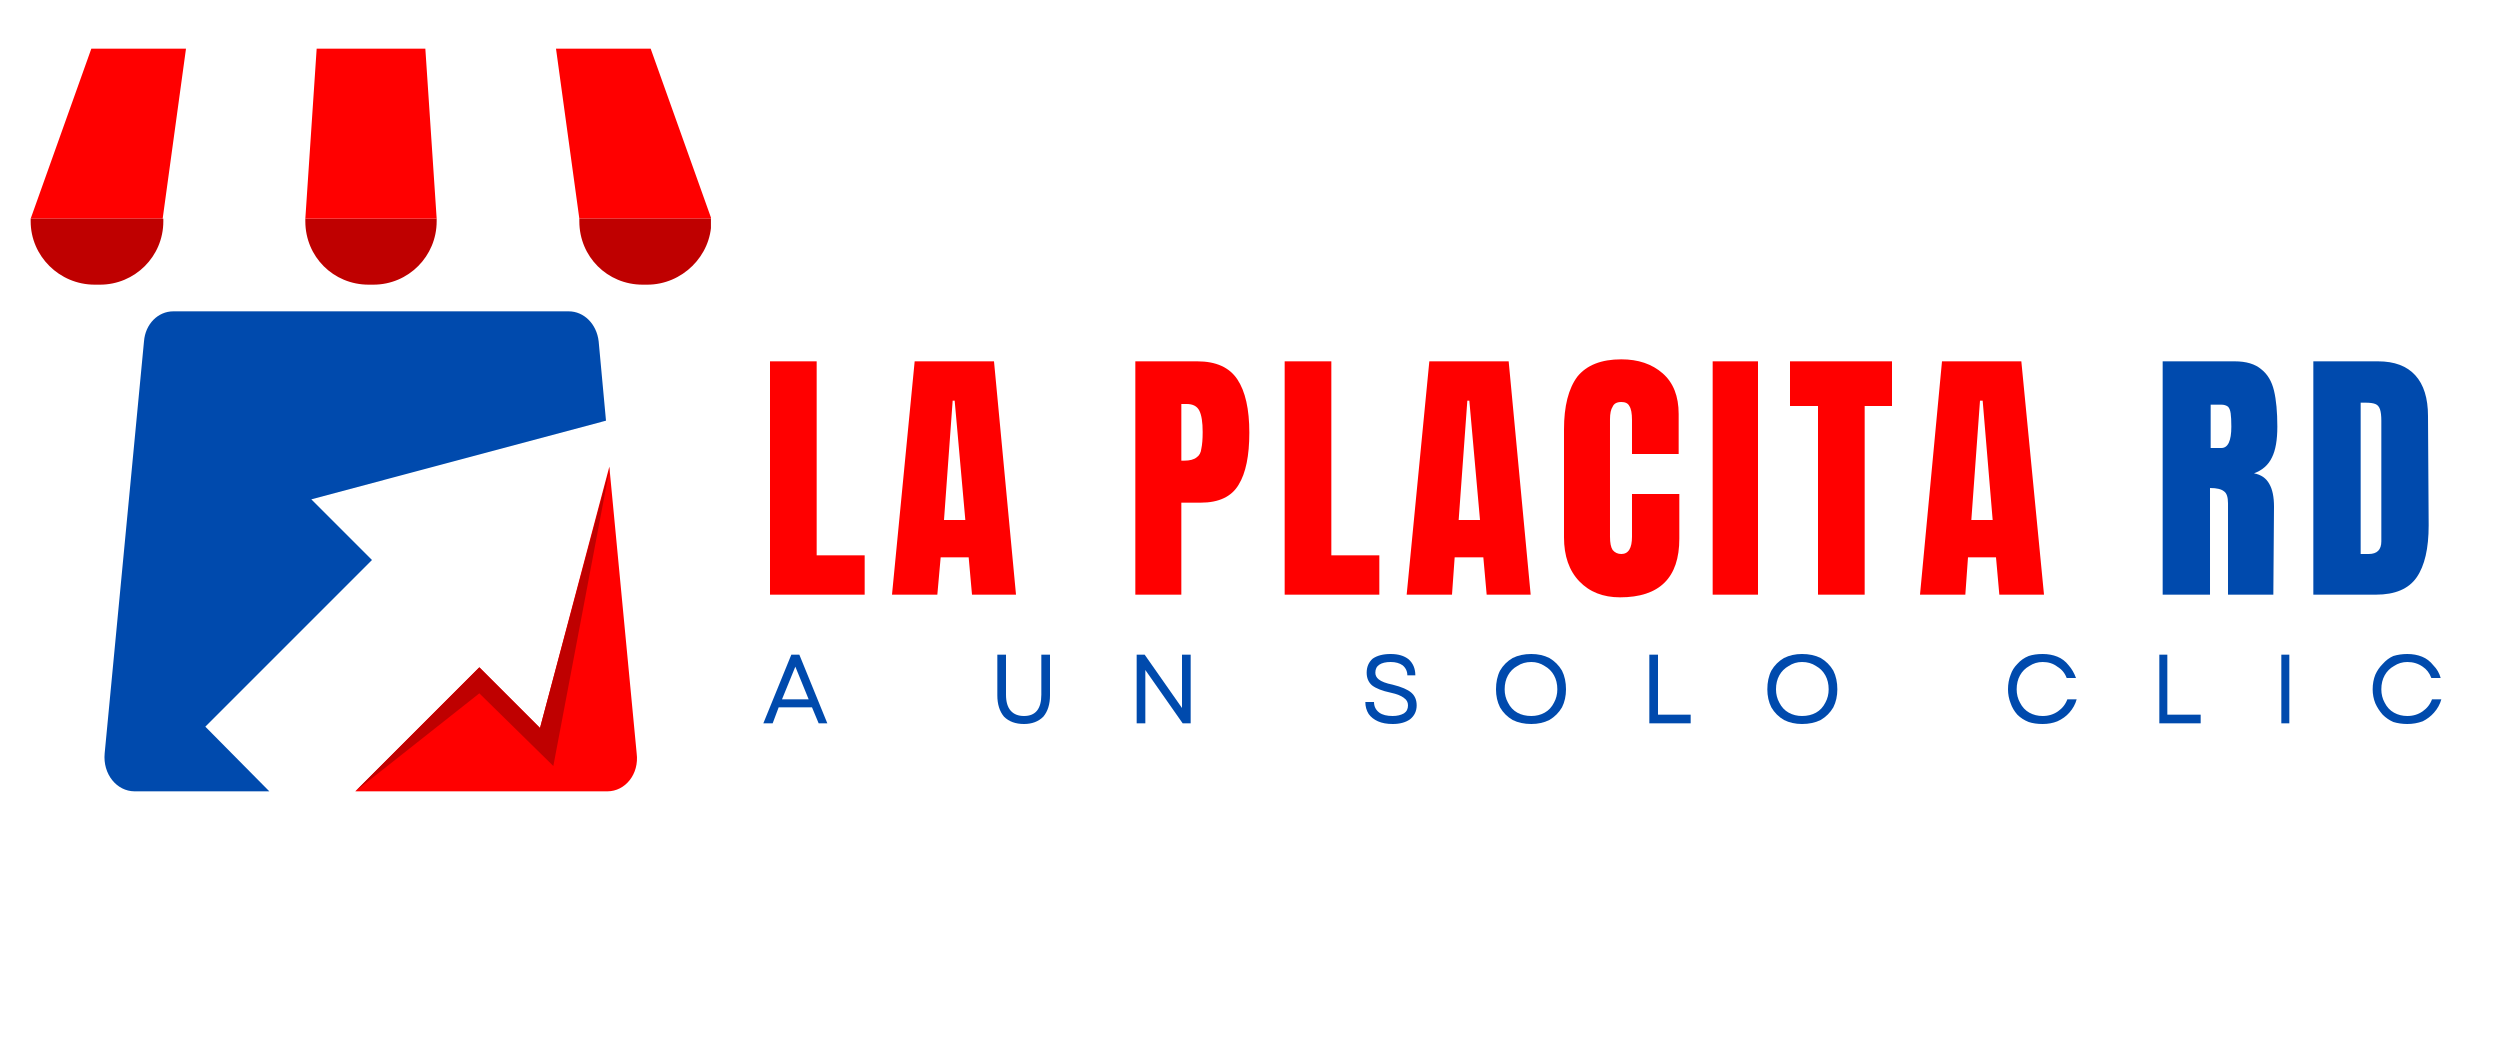 <svg height="157" width="375" viewBox="0 0 375 157" xmlns="http://www.w3.org/2000/svg" version="1.2">
	<title>LA PLACITA RD encabezado</title>
	<defs>
		<clipPath id="cp1" clipPathUnits="userSpaceOnUse">
			<path d="m4.64 7.13h23.36v25.87h-23.36z"></path>
		</clipPath>
		<clipPath id="cp2" clipPathUnits="userSpaceOnUse">
			<path d="m4.64 32h20.36v11h-20.36z"></path>
		</clipPath>
		<clipPath id="cp3" clipPathUnits="userSpaceOnUse">
			<path d="m83 7.13h23.64v25.87h-23.64z"></path>
		</clipPath>
		<clipPath id="cp4" clipPathUnits="userSpaceOnUse">
			<path d="m86 32h20.64v11h-20.64z"></path>
		</clipPath>
		<clipPath id="cp5" clipPathUnits="userSpaceOnUse">
			<path d="m45 7.13h21v25.87h-21z"></path>
		</clipPath>
		<clipPath id="cp6" clipPathUnits="userSpaceOnUse">
			<path d="m15 46h76v72.88h-76z"></path>
		</clipPath>
		<clipPath id="cp7" clipPathUnits="userSpaceOnUse">
			<path d="m53 69h43v49.88l-43-0.01z"></path>
		</clipPath>
		<clipPath id="cp8" clipPathUnits="userSpaceOnUse">
			<path d="m53 70h39v48.88l-39-0.01z"></path>
		</clipPath>
	</defs>
	<style>
		.s0 { fill: #ff0000 } 
		.s1 { fill: #bf0000 } 
		.s2 { fill: #004aad } 
	</style>
	<g clip-path="url(#cp1)" id="Clip-Path">
		<g>
			<path d="m13.7 7.3l-9.1 25.5h19.8l3.5-25.5z" class="s0"></path>
		</g>
	</g>
	<g clip-path="url(#cp2)" id="Clip-Path">
		<g>
			<path d="m14.2 42.7h0.8c5.2 0 9.5-4.2 9.5-9.5v-0.4h-19.9v0.4c0 5.2 4.3 9.5 9.6 9.5z" class="s1"></path>
		</g>
	</g>
	<g clip-path="url(#cp3)" id="Clip-Path">
		<g>
			<path d="m97.6 7.3l9.1 25.5h-19.8l-3.5-25.5z" class="s0"></path>
		</g>
	</g>
	<g clip-path="url(#cp4)" id="Clip-Path">
		<g>
			<path d="m97.1 42.7h-0.7c-5.3 0-9.5-4.2-9.5-9.5v-0.4h19.8v0.4c0 5.2-4.4 9.5-9.6 9.5z" class="s1"></path>
		</g>
	</g>
	<path d="m56 42.7h-0.7c-5.3 0-9.5-4.2-9.5-9.5v-0.4h19.7v0.4c0 5.2-4.2 9.5-9.5 9.5z" class="s1"></path>
	<g clip-path="url(#cp5)" id="Clip-Path">
		<g>
			<path d="m65.5 32.8l-1.7-25.5h-16.3l-1.7 25.5z" class="s0"></path>
		</g>
	</g>
	<g clip-path="url(#cp6)" id="Clip-Path">
		<g>
			<path d="m30.8 109l9.6 9.7h-20.2c-2.7 0-4.8-2.6-4.5-5.7l5.9-61.8c0.2-2.6 2.1-4.5 4.4-4.5h59.3c2.3 0 4.2 1.9 4.5 4.5l1.1 11.9-44.2 11.8 9.1 9.1z" class="s2"></path>
		</g>
	</g>
	<g clip-path="url(#cp7)" id="Clip-Path">
		<g>
			<path d="m91.1 118.7h-37.8l18.6-18.6 9.1 9.1 10.4-39.2 4.1 43c0.4 3.1-1.7 5.7-4.4 5.7z" class="s0"></path>
		</g>
	</g>
	<g clip-path="url(#cp8)" id="Clip-Path">
		<g>
			<path d="m91.5 70l-8.5 44.9-11.1-10.9-18.6 14.7 18.6-18.6 9.1 9.1z" class="s1"></path>
		</g>
	</g>
	<g>
		<g>
			<g>
				<path d="m115.5 89.2v-35h7v29.1h7.2v5.9z" class="s0"></path>
			</g>
		</g>
	</g>
	<g>
		<g>
			<g>
				<path d="m133.8 89.2l3.4-35h11.9l3.3 35h-6.6l-0.5-5.6h-4.2l-0.5 5.6zm7.8-11.2h3.2l-1.6-17.9h-0.3z" class="s0"></path>
			</g>
		</g>
	</g>
	<g>
		<g>
			<g>
			</g>
		</g>
	</g>
	<g>
		<g>
			<g>
				<path d="m170.3 54.2h9.3q4.2 0 6 2.7 1.8 2.7 1.8 8 0 5.2-1.6 7.8-1.6 2.7-5.7 2.7h-2.9v13.8h-6.9zm7.3 14.9q1.3 0 1.9-0.5 0.6-0.4 0.7-1.3 0.2-0.9 0.2-2.5 0-2.2-0.5-3.2-0.5-1-1.9-1h-0.8v8.5z" class="s0"></path>
			</g>
		</g>
	</g>
	<g>
		<g>
			<g>
				<path d="m192.7 89.2v-35h7v29.1h7.2v5.9z" class="s0"></path>
			</g>
		</g>
	</g>
	<g>
		<g>
			<g>
				<path d="m211 89.2l3.4-35h11.9l3.3 35h-6.6l-0.5-5.6h-4.3l-0.4 5.6zm7.8-11.2h3.2l-1.6-17.9h-0.3z" class="s0"></path>
			</g>
		</g>
	</g>
	<g>
		<g>
			<g>
				<path d="m243 89.6q-3.8 0-6.1-2.4-2.3-2.4-2.3-6.6v-16.2q0-5.2 2-7.9 2.1-2.6 6.6-2.6 3.8 0 6.2 2.1 2.4 2.1 2.4 6.1v6h-7v-5.1q0-1.5-0.4-2.1-0.3-0.6-1.2-0.6-1 0-1.3 0.7-0.4 0.6-0.4 1.9v17.6q0 1.4 0.4 2 0.5 0.6 1.3 0.6 1.6 0 1.6-2.6v-6.4h7.1v6.7q0 8.8-8.9 8.8z" class="s0"></path>
			</g>
		</g>
	</g>
	<g>
		<g>
			<g>
				<path d="m256.9 89.2v-35h6.8v35z" class="s0"></path>
			</g>
		</g>
	</g>
	<g>
		<g>
			<g>
				<path d="m272.7 89.2v-28.3h-4.2v-6.7h15.3v6.7h-4.1v28.3z" class="s0"></path>
			</g>
		</g>
	</g>
	<g>
		<g>
			<g>
				<path d="m288 89.2l3.3-35h11.9l3.4 35h-6.7l-0.5-5.6h-4.2l-0.4 5.6zm7.7-11.2h3.2l-1.5-17.9h-0.4z" class="s0"></path>
			</g>
		</g>
	</g>
	<g>
		<g>
			<g>
			</g>
		</g>
	</g>
	<g>
		<g>
			<g>
				<path d="m324.4 54.2h10.8q2.6 0 4 1.2 1.4 1.1 1.9 3.2 0.5 2.1 0.5 5.4 0 3-0.8 4.6-0.8 1.7-2.7 2.4 1.6 0.3 2.3 1.6 0.7 1.2 0.7 3.4l-0.1 13.2h-6.8v-13.7q0-1.4-0.6-1.8-0.6-0.5-2.1-0.5v16h-7.1zm8.8 13q1.5 0 1.5-3.2 0-1.3-0.1-2-0.1-0.7-0.4-1-0.4-0.3-1-0.3h-1.6v6.5z" class="s2"></path>
			</g>
		</g>
	</g>
	<g>
		<g>
			<g>
				<path d="m347 54.2h9.7q3.7 0 5.6 2.1 1.9 2.1 1.9 6.1l0.1 16.4q0 5.2-1.8 7.8-1.8 2.6-6.1 2.6h-9.4zm8.3 28.9q1.9 0 1.9-1.9v-18.1q0-1.1-0.2-1.7-0.2-0.6-0.7-0.8-0.5-0.2-1.5-0.2h-0.7v22.7z" class="s2"></path>
			</g>
		</g>
	</g>
	<g>
		<g>
			<g>
				<path d="m114.5 108.5l4.2-10.3h1.2l4.2 10.3h-1.3l-1-2.4h-5l-0.9 2.4zm2.8-3.6h4l-2-4.9z" class="s2"></path>
			</g>
		</g>
	</g>
	<g>
		<g>
			<g>
			</g>
		</g>
	</g>
	<g>
		<g>
			<g>
				<path d="m153.6 108.6q-1.9 0-3-1.1-1-1.2-1-3.2v-6.1h1.3v6q0 1.6 0.7 2.4 0.7 0.8 2 0.8 2.6 0 2.6-3.2v-6h1.3v6.1q0 2-1 3.2-1.1 1.1-2.9 1.1z" class="s2"></path>
			</g>
		</g>
	</g>
	<g>
		<g>
			<g>
				<path d="m170.5 108.5v-10.3h1.2l5.6 8v-8h1.3v10.3h-1.2l-5.6-8v8z" class="s2"></path>
			</g>
		</g>
	</g>
	<g>
		<g>
			<g>
			</g>
		</g>
	</g>
	<g>
		<g>
			<g>
				<path d="m208.9 108.6q-1.3 0-2.2-0.4-0.9-0.4-1.4-1.1-0.5-0.8-0.5-1.8h1.3q0 1 0.8 1.6 0.7 0.5 2 0.5 1 0 1.7-0.4 0.6-0.4 0.6-1.2 0-0.7-0.6-1.1-0.6-0.5-2-0.8-1.9-0.4-2.8-1.1-0.8-0.7-0.8-1.9 0-1.3 0.9-2.1 1-0.7 2.7-0.7 1.7 0 2.7 0.8 1 0.9 1 2.4h-1.2q0-0.9-0.7-1.5-0.7-0.5-1.8-0.5-1.1 0-1.7 0.4-0.6 0.4-0.6 1.2 0 0.6 0.5 1 0.6 0.5 2.1 0.8 2 0.5 2.8 1.2 0.8 0.7 0.8 1.9 0 1.3-1 2.1-1 0.7-2.6 0.7z" class="s2"></path>
			</g>
		</g>
	</g>
	<g>
		<g>
			<g>
				<path d="m229.7 108.6q-1.6 0-2.8-0.6-1.2-0.7-1.9-1.9-0.6-1.2-0.6-2.7 0-1.6 0.6-2.8 0.7-1.2 1.9-1.9 1.2-0.6 2.8-0.6 1.5 0 2.7 0.6 1.2 0.7 1.9 1.9 0.6 1.2 0.6 2.8 0 1.5-0.6 2.7-0.7 1.2-1.9 1.9-1.2 0.6-2.7 0.6zm-4-5.2q0 1.1 0.5 2 0.5 1 1.4 1.5 0.9 0.5 2.1 0.5 1.1 0 2-0.5 0.9-0.5 1.4-1.5 0.5-0.9 0.5-2 0-1.2-0.5-2.1-0.5-0.9-1.4-1.4-0.9-0.6-2-0.6-1.2 0-2.1 0.6-0.9 0.5-1.4 1.4-0.5 0.9-0.5 2.1z" class="s2"></path>
			</g>
		</g>
	</g>
	<g>
		<g>
			<g>
				<path d="m247.4 108.5v-10.3h1.3v9h4.9v1.3z" class="s2"></path>
			</g>
		</g>
	</g>
	<g>
		<g>
			<g>
				<path d="m270.3 108.6q-1.5 0-2.7-0.6-1.2-0.7-1.9-1.9-0.6-1.2-0.6-2.7 0-1.6 0.6-2.8 0.7-1.2 1.9-1.9 1.2-0.6 2.7-0.6 1.6 0 2.8 0.6 1.2 0.7 1.9 1.9 0.6 1.2 0.6 2.8 0 1.5-0.6 2.7-0.7 1.2-1.9 1.9-1.2 0.6-2.8 0.6zm-3.9-5.2q0 1.1 0.5 2 0.5 1 1.4 1.5 0.9 0.5 2 0.5 1.2 0 2.1-0.5 0.9-0.5 1.4-1.5 0.5-0.9 0.5-2 0-1.2-0.5-2.1-0.5-0.9-1.4-1.4-0.9-0.6-2.1-0.6-1.1 0-2 0.6-0.9 0.5-1.4 1.4-0.5 0.9-0.5 2.1z" class="s2"></path>
			</g>
		</g>
	</g>
	<g>
		<g>
			<g>
			</g>
		</g>
	</g>
	<g>
		<g>
			<g>
				<path d="m306.4 108.6q-1.2 0-2.1-0.3-1-0.4-1.7-1.1-0.7-0.8-1-1.7-0.4-1-0.4-2.1 0-1.2 0.4-2.2 0.3-0.9 1-1.6 0.7-0.8 1.7-1.2 0.9-0.3 2.1-0.3 1.2 0 2.2 0.4 1 0.4 1.7 1.3 0.7 0.8 1.1 1.9h-1.4q-0.4-1.1-1.4-1.7-0.9-0.7-2.2-0.7-1.1 0-2 0.6-0.9 0.5-1.4 1.4-0.5 0.9-0.5 2.1 0 1.1 0.5 2 0.5 1 1.4 1.5 0.9 0.5 2 0.5 1.3 0 2.3-0.7 1-0.7 1.4-1.8h1.4q-0.3 1.1-1.1 2-0.7 0.8-1.8 1.3-1 0.4-2.2 0.4z" class="s2"></path>
			</g>
		</g>
	</g>
	<g>
		<g>
			<g>
				<path d="m323.9 108.5v-10.3h1.2v9h5v1.3z" class="s2"></path>
			</g>
		</g>
	</g>
	<g>
		<g>
			<g>
				<path d="m342.2 108.5v-10.3h1.2v10.3z" class="s2"></path>
			</g>
		</g>
	</g>
	<g>
		<g>
			<g>
				<path d="m361.1 108.6q-1.1 0-2.1-0.3-0.9-0.4-1.6-1.1-0.7-0.8-1.1-1.7-0.4-1-0.4-2.1 0-1.2 0.4-2.2 0.4-0.9 1.1-1.6 0.7-0.8 1.6-1.2 1-0.3 2.1-0.3 1.2 0 2.2 0.4 1 0.4 1.7 1.3 0.8 0.8 1.1 1.9h-1.4q-0.4-1.1-1.3-1.7-1-0.7-2.3-0.7-1.1 0-2 0.6-0.9 0.5-1.4 1.4-0.5 0.9-0.5 2.1 0 1.1 0.5 2 0.5 1 1.4 1.5 0.9 0.5 2 0.5 1.3 0 2.3-0.7 1-0.7 1.4-1.8h1.4q-0.3 1.1-1.1 2-0.7 0.8-1.7 1.3-1.1 0.4-2.3 0.4z" class="s2"></path>
			</g>
		</g>
	</g>
</svg>